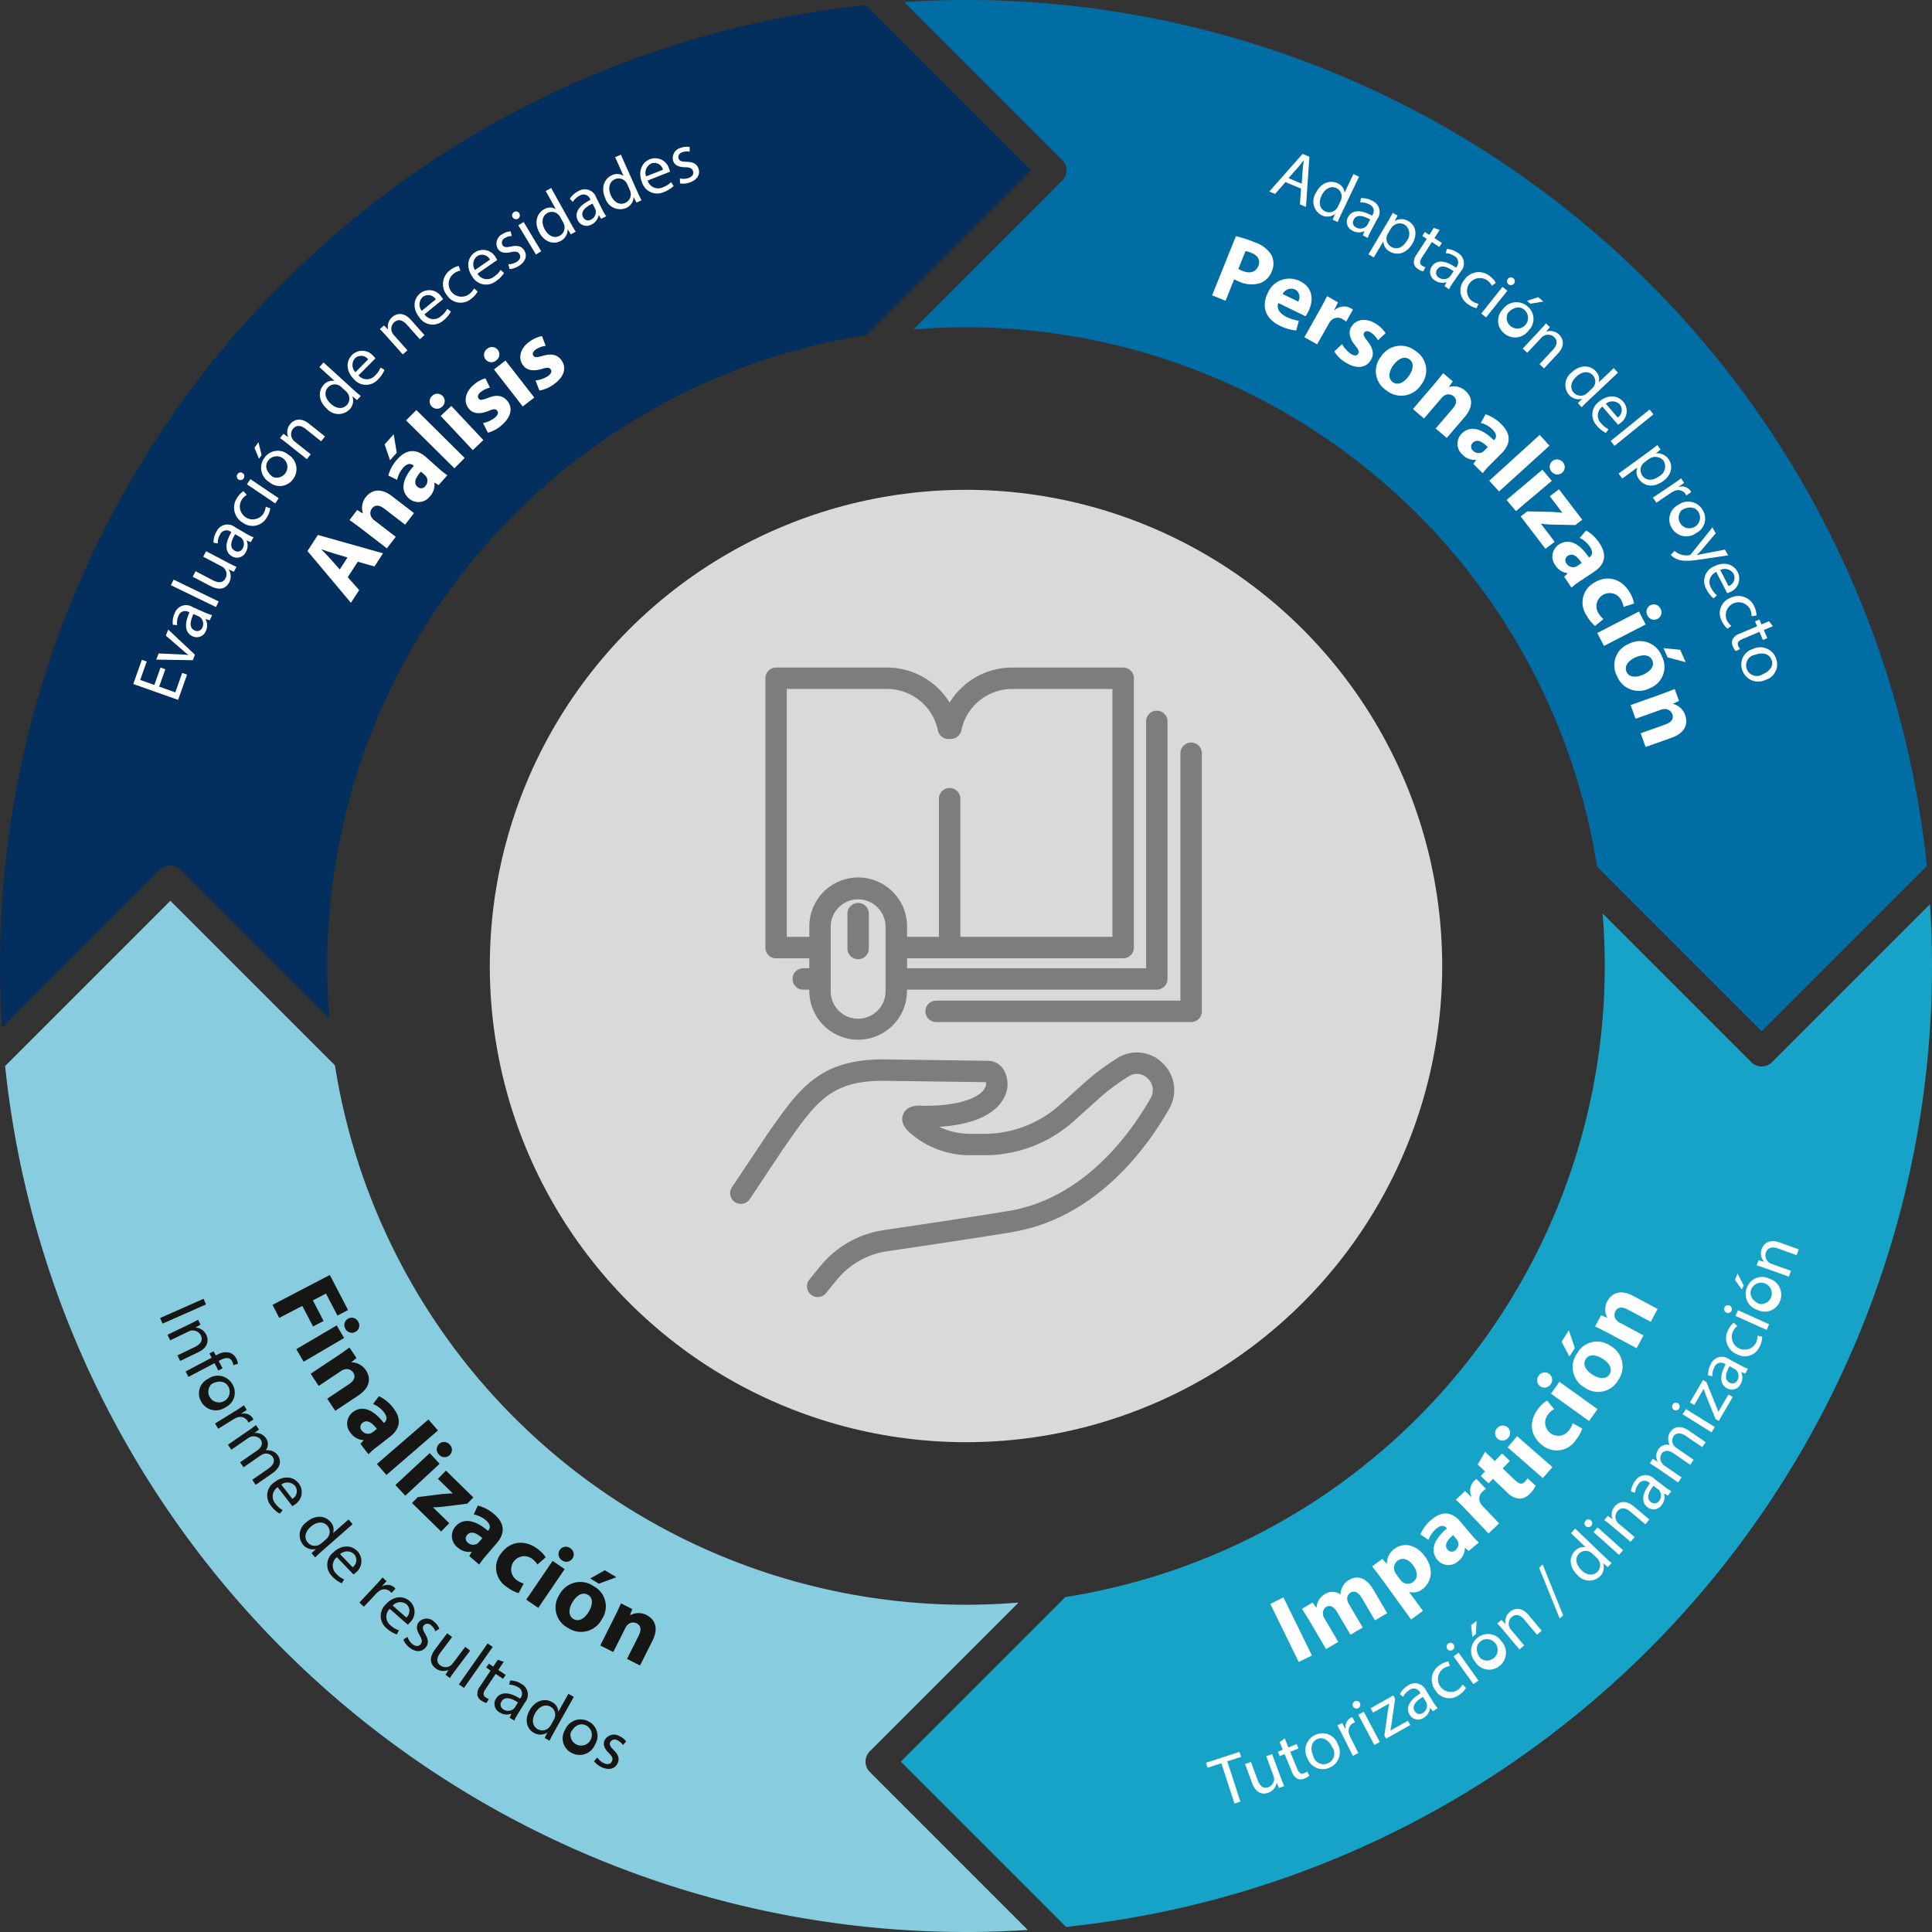 <svg xmlns="http://www.w3.org/2000/svg" width="316" height="316" viewBox="0 0 316 316"><rect x="0" y="0" width="316" height="316" fill="#333333" stroke="none"/><defs><style>.a{fill:#006ea5;}.b{fill:#022f5d;}.c{fill:#17a3c7;}.d{fill:#88cddf;}.e{fill:#161615;}.f{fill:#fff;}.g{fill:#d9d9d9;}.h{fill:#7d7d7d;}</style></defs><g transform="translate(-408.131 -38.689)"><g transform="translate(408.131 38.689)"><path class="a" d="M600.525,64.861a2.388,2.388,0,0,1,0,3.378L576.2,92.567c2.834-.231,5.7-.354,8.594-.354a104.5,104.5,0,0,1,103.216,88.22l26.921,26.92,27.024-27.025A158.02,158.02,0,0,0,584.792,38.689c-3.4,0-6.765.12-10.108.331Z" transform="translate(-426.792 -38.689)"/><path class="b" d="M434.306,181.059a2.389,2.389,0,0,1,3.378,0l24.325,24.324q-.346-4.249-.353-8.588A104.5,104.5,0,0,1,549.874,93.58L576.8,66.656,549.775,39.634A158.019,158.019,0,0,0,408.131,196.795c0,3.4.12,6.765.331,10.109Z" transform="translate(-408.131 -38.795)"/><path class="c" d="M716.548,231.08a2.388,2.388,0,0,1-3.378,0l-24.325-24.325q.346,4.253.353,8.595a104.5,104.5,0,0,1-88.225,103.217l-26.917,26.917,27.028,27.028A158.019,158.019,0,0,0,742.722,215.35c0-3.4-.12-6.769-.331-10.114Z" transform="translate(-426.722 -57.35)"/><path class="d" d="M550.505,347.1a2.387,2.387,0,0,1,0-3.378L574.826,319.4q-4.25.346-8.589.353A104.5,104.5,0,0,1,463.021,231.53L436.1,204.612l-27.025,27.025A158.019,158.019,0,0,0,566.237,373.28c3.4,0,6.769-.12,10.115-.331Z" transform="translate(-408.237 -57.28)"/></g><g transform="translate(429.934 62.687)"><g transform="translate(22.763 184.538)"><path class="e" d="M467.7,273.538l2.986,5.733-1.739.906-1.878-3.6-2.143,1.116,1.754,3.367-1.725.9-1.755-3.367-3.77,1.965-1.109-2.129Z" transform="translate(-458.32 -273.538)"/><path class="e" d="M462.7,286.543l6.619-3.882,1.207,2.057-6.619,3.882Zm9.706-2.838a1.2,1.2,0,0,1-1.68-.506,1.2,1.2,0,1,1,2.079-1.2A1.194,1.194,0,0,1,472.407,283.706Z" transform="translate(-458.811 -274.412)"/><path class="e" d="M469.7,288.3c.8-.53,1.459-1.008,2-1.407l1.147,1.724-.815.673.026.04a2.8,2.8,0,0,1,2.331,1.295c.868,1.306.657,2.858-1.224,4.109l-3.787,2.519-1.32-1.985,3.54-2.354c.822-.547,1.193-1.208.715-1.927a1.275,1.275,0,0,0-1.414-.511,1.664,1.664,0,0,0-.548.252l-3.683,2.449-1.319-1.985Z" transform="translate(-459.108 -275.034)"/><path class="e" d="M474.246,303.664l.52-.583-.028-.037a2.762,2.762,0,0,1-2.09-1.158,2.352,2.352,0,0,1,.34-3.4c1.574-1.222,3.427-.394,5.078,1.759l.087-.067c.322-.251.646-.78-.075-1.709a4.319,4.319,0,0,0-1.758-1.318l.947-1.29a6.334,6.334,0,0,1,2.36,1.942c1.569,2.02.878,3.588-.547,4.695l-2.108,1.636a11.763,11.763,0,0,0-1.407,1.232Zm2.691-2.445c-.758-1-1.589-1.589-2.32-1.02a.857.857,0,0,0-.143,1.3,1.3,1.3,0,0,0,1.454.44,1.775,1.775,0,0,0,.352-.212Z" transform="translate(-459.861 -276.039)"/><path class="e" d="M485.982,300.152l1.559,1.8-8.428,7.282-1.558-1.8Z" transform="translate(-460.475 -276.52)"/><path class="e" d="M480.956,311.334l5.618-5.221,1.623,1.747-5.618,5.22Zm8.857-4.87a1.2,1.2,0,0,1-1.748-.13,1.2,1.2,0,1,1,1.768-1.621A1.194,1.194,0,0,1,489.813,306.464Z" transform="translate(-460.856 -276.981)"/><path class="e" d="M484.974,313.9l3.843-.478c.677-.063,1.186-.091,1.828-.121l.023-.022-2.413-2.357,1.315-1.346,4.488,4.385-1,1.02-3.677.464a18.787,18.787,0,0,1-1.884.133l-.022.021,2.637,2.577-1.327,1.357-4.767-4.658Z" transform="translate(-461.2 -277.576)"/><path class="e" d="M494.21,324.274l.394-.675-.036-.031a2.765,2.765,0,0,1-2.28-.716,2.351,2.351,0,0,1-.349-3.4c1.3-1.513,3.277-1.074,5.329.7l.071-.083c.266-.31.477-.893-.416-1.659a4.323,4.323,0,0,0-1.985-.939l.668-1.454a6.347,6.347,0,0,1,2.7,1.43c1.941,1.666,1.58,3.34.4,4.71l-1.737,2.025a11.912,11.912,0,0,0-1.132,1.489Zm2.145-2.935c-.942-.829-1.874-1.237-2.477-.534a.856.856,0,0,0,.123,1.3,1.3,1.3,0,0,0,1.512.14,1.7,1.7,0,0,0,.3-.279Z" transform="translate(-462.023 -278.298)"/><path class="e" d="M503.193,331.106a5.8,5.8,0,0,1-1.911-1.006,3.72,3.72,0,0,1-.889-5.576c1.348-1.792,3.68-2.334,5.961-.618a5.542,5.542,0,0,1,1.274,1.332l-1.366,1.191a3.263,3.263,0,0,0-.924-.99,2.15,2.15,0,0,0-2.546,3.462,3.667,3.667,0,0,0,1.232.633Z" transform="translate(-462.935 -279.065)"/><path class="e" d="M505.058,332.25l4.32-6.341,1.971,1.344-4.321,6.34Zm7.557-6.717a1.2,1.2,0,0,1-1.734.261,1.2,1.2,0,1,1,1.364-1.974A1.2,1.2,0,0,1,512.615,325.533Z" transform="translate(-463.557 -279.144)"/><path class="e" d="M518.048,335.924a3.848,3.848,0,0,1-5.579,1.421,3.758,3.758,0,0,1-1.362-5.433,3.829,3.829,0,0,1,5.6-1.37A3.73,3.73,0,0,1,518.048,335.924Zm-4.8-2.8c-.679,1.129-.718,2.259.155,2.785.794.478,1.781-.009,2.493-1.192.591-.98.813-2.2-.115-2.76C514.8,331.37,513.832,332.16,513.25,333.127Zm7.164-4.055-2.869,1.056-1.411-.849,2.385-1.347Z" transform="translate(-464.163 -279.633)"/><path class="e" d="M521.043,336.246c.43-.855.768-1.6,1.043-2.215l1.851.931-.375.988.043.021a2.811,2.811,0,0,1,2.667-.029c1.4.7,1.988,2.158.973,4.178l-2.043,4.067-2.131-1.071,1.909-3.8c.444-.884.439-1.641-.333-2.029a1.274,1.274,0,0,0-1.481.257,1.658,1.658,0,0,0-.352.491l-1.986,3.955-2.133-1.071Z" transform="translate(-465.085 -280.316)"/><path class="f" d="M644.268,332.93l4.657,9.5-2.157,1.057-4.656-9.5Z" transform="translate(-478.913 -280.193)"/><path class="f" d="M649.246,336.468c-.486-.825-.926-1.512-1.295-2.078l1.731-1.018.62.836.041-.024a2.661,2.661,0,0,1,1.389-2.218,2.174,2.174,0,0,1,2.472.056l.027-.015a3.446,3.446,0,0,1,.383-1.3,2.771,2.771,0,0,1,1.066-1.065c1.272-.747,2.756-.419,3.917,1.554l2.292,3.9-2,1.177-2.116-3.6c-.565-.961-1.2-1.332-1.865-.942a1.168,1.168,0,0,0-.525,1.273,2,2,0,0,0,.229.575l2.275,3.867-2,1.177L653.7,334.92c-.493-.838-1.125-1.232-1.773-.85a1.214,1.214,0,0,0-.523,1.308,1.561,1.561,0,0,0,.221.562l2.267,3.854-2,1.177Z" transform="translate(-479.567 -279.783)"/><path class="f" d="M662.433,328.813c-.589-.812-1.121-1.493-1.559-2.046l1.676-1.214.714.8.026-.018a2.944,2.944,0,0,1,1.343-2.5c1.359-.985,3.433-.686,4.868,1.294,1.638,2.26.977,4.365-.407,5.369a2.383,2.383,0,0,1-2.128.457l-.025.018,2.236,3.086-1.929,1.4Zm2.987.061a2.413,2.413,0,0,0,.333.378,1.442,1.442,0,0,0,1.793.1c.837-.606.827-1.664.063-2.717-.718-.99-1.7-1.418-2.568-.792a1.5,1.5,0,0,0-.448,1.815,1.856,1.856,0,0,0,.211.37Z" transform="translate(-481.015 -279.112)"/><path class="f" d="M677.674,323.6l-.6-.5-.035.031a2.763,2.763,0,0,1-1.073,2.134,2.351,2.351,0,0,1-3.411-.2c-1.284-1.523-.533-3.407,1.551-5.143l-.071-.083c-.263-.313-.8-.614-1.7.144a4.317,4.317,0,0,0-1.244,1.808l-1.327-.892a6.33,6.33,0,0,1,1.843-2.437c1.954-1.648,3.548-1.022,4.711.357l1.717,2.039a11.787,11.787,0,0,0,1.287,1.356Zm-2.551-2.588c-.97.8-1.521,1.651-.924,2.358a.856.856,0,0,0,1.305.09,1.3,1.3,0,0,0,.382-1.47,1.67,1.67,0,0,0-.227-.342Z" transform="translate(-482.01 -278.462)"/><path class="f" d="M678.1,316.292c-.779-.819-1.309-1.332-1.787-1.787l1.489-1.417,1.03.97.046-.043a2.254,2.254,0,0,1,.408-2.576,2.563,2.563,0,0,1,.385-.323l1.546,1.626a3.444,3.444,0,0,0-.509.4,1.533,1.533,0,0,0-.351,2,2.812,2.812,0,0,0,.334.419l2.682,2.819-1.728,1.644Z" transform="translate(-482.745 -277.748)"/><path class="f" d="M681.534,306.115l1.593,1.512,1.177-1.241,1.274,1.209-1.176,1.24,2.015,1.911c.67.638,1.129.77,1.627.246a4.011,4.011,0,0,0,.44-.555l1.319,1.231a4.686,4.686,0,0,1-.921,1.267,2.483,2.483,0,0,1-1.709.844,3.181,3.181,0,0,1-2.1-1.088l-2.277-2.159-.7.74-1.274-1.209.7-.74-1.206-1.145Z" transform="translate(-483.193 -277.188)"/><path class="f" d="M685.569,301.567a1.2,1.2,0,0,1,.052,1.753,1.2,1.2,0,1,1-1.8-1.589A1.2,1.2,0,0,1,685.569,301.567Zm5.765,8.3-5.777-5.043,1.567-1.8,5.778,5.043Z" transform="translate(-483.548 -276.644)"/><path class="f" d="M698.54,301.244a5.811,5.811,0,0,1-1.054,1.885,3.72,3.72,0,0,1-5.6.748c-1.757-1.392-2.24-3.737-.468-5.973a5.526,5.526,0,0,1,1.365-1.24l1.154,1.4a3.262,3.262,0,0,0-1.012.9,2.15,2.15,0,0,0,3.4,2.633,3.69,3.69,0,0,0,.663-1.216Z" transform="translate(-484.313 -276.129)"/><path class="f" d="M693.228,291.717a1.2,1.2,0,0,1,.218,1.74,1.2,1.2,0,1,1-1.94-1.412A1.2,1.2,0,0,1,693.228,291.717Zm6.523,7.715-6.227-4.473,1.39-1.936,6.228,4.473Z" transform="translate(-484.417 -275.549)"/><path class="f" d="M696.958,283.726l.984,2.9-.884,1.39-1.287-2.419Zm6.793,2.538a3.85,3.85,0,0,1,1.28,5.615,3.758,3.758,0,0,1-5.467,1.225,3.833,3.833,0,0,1-1.23-5.639A3.733,3.733,0,0,1,703.751,286.264Zm-2.918,4.728c1.113.709,2.241.776,2.788-.085.5-.78.036-1.78-1.128-2.523-.966-.615-2.182-.868-2.764.045C699.115,289.4,699.879,290.386,700.833,290.992Z" transform="translate(-484.925 -274.68)"/><path class="f" d="M704.131,283.417c-.844-.451-1.578-.808-2.188-1.1l.977-1.827.979.4.022-.042a2.805,2.805,0,0,1,.037-2.666c.74-1.383,2.207-1.932,4.2-.868l4.013,2.145-1.125,2.1-3.748-2c-.872-.466-1.629-.48-2.036.281a1.273,1.273,0,0,0,.218,1.487,1.635,1.635,0,0,0,.481.363l3.9,2.087-1.124,2.1Z" transform="translate(-485.617 -273.899)"/></g><g transform="translate(4.374 179.001)"><path class="e" d="M445.131,278.848l-7.114,3.141-.406-.918,7.114-3.141Z" transform="translate(-437.611 -268.494)"/><path class="e" d="M442.648,282.476c.519-.25.94-.466,1.341-.7l.392.81-.807.454.011.02a2.053,2.053,0,0,1,1.748,1.207c.336.7.441,1.977-1.284,2.81l-3,1.449-.441-.915,2.9-1.4c.811-.392,1.341-1.018.924-1.881a1.49,1.49,0,0,0-1.983-.632l-3.023,1.459-.442-.915Z" transform="translate(-437.764 -268.925)"/><path class="e" d="M442.317,290.891l4.26-2.243-.365-.694.685-.361.366.694.234-.123a2.637,2.637,0,0,1,2.028-.337,1.945,1.945,0,0,1,1.094.963,2.35,2.35,0,0,1,.261.842l-.76.243a1.512,1.512,0,0,0-.188-.631c-.4-.766-1.18-.6-1.936-.207l-.266.139.63,1.2-.684.361-.63-1.2-4.26,2.243Z" transform="translate(-438.138 -269.576)"/><path class="e" d="M449.1,297.276a2.732,2.732,0,0,1-3.959-.944,2.658,2.658,0,0,1,1.168-3.752,2.73,2.73,0,0,1,3.952.932A2.647,2.647,0,0,1,449.1,297.276Zm-2.251-3.822a1.747,1.747,0,1,0,2.738.416C448.991,292.828,447.771,292.927,446.849,293.454Z" transform="translate(-438.413 -270.082)"/><path class="e" d="M451,298.505c.559-.347,1.034-.654,1.457-.958l.469.756-.914.607.024.04a1.675,1.675,0,0,1,1.855.67,1.146,1.146,0,0,1,.123.264l-.814.5a1.526,1.526,0,0,0-.154-.312,1.424,1.424,0,0,0-1.827-.471,2.855,2.855,0,0,0-.426.21l-2.532,1.569-.529-.853Z" transform="translate(-438.745 -270.692)"/><path class="e" d="M453.478,302.084c.475-.328.858-.606,1.217-.9l.505.731-.715.55.02.028a1.925,1.925,0,0,1,1.842.86,1.652,1.652,0,0,1-.023,1.938l.013.019a2.32,2.32,0,0,1,.953.1,1.912,1.912,0,0,1,1.025.794c.419.607.644,1.786-.953,2.888l-2.706,1.868-.565-.817,2.6-1.8c.884-.61,1.192-1.3.726-1.975a1.315,1.315,0,0,0-1.441-.463,1.681,1.681,0,0,0-.464.222l-2.84,1.961-.564-.817,2.754-1.9c.731-.5,1.041-1.194.6-1.831a1.516,1.516,0,0,0-2.005-.243l-2.774,1.916-.564-.817Z" transform="translate(-439.013 -271.1)"/><path class="e" d="M459.063,312.433a1.789,1.789,0,0,0-.358,2.7,3.682,3.682,0,0,0,1.176,1.046l-.468.582A4.515,4.515,0,0,1,458,315.507a2.594,2.594,0,0,1,.542-3.9c1.331-1.033,2.989-1.061,3.986.224a2.367,2.367,0,0,1-.665,3.436,3.655,3.655,0,0,1-.4.263Zm2.4,1.906a1.445,1.445,0,0,0,.442-2.123,1.683,1.683,0,0,0-2.259-.22Z" transform="translate(-439.823 -272.182)"/><path class="e" d="M471.992,319.285l-5.073,4.454c-.373.328-.791.709-1.054.987l-.6-.685.7-.675-.016-.017a2.065,2.065,0,0,1-2.08-.707,2.548,2.548,0,0,1,.557-3.669c1.389-1.234,3.008-1.121,3.907-.1a1.864,1.864,0,0,1,.47,1.829l.016.018,2.506-2.2Zm-4.339,2.458a1.822,1.822,0,0,0,.29-.316,1.494,1.494,0,0,0-.083-1.879c-.694-.788-1.8-.647-2.726.167-.85.747-1.186,1.779-.463,2.6a1.527,1.527,0,0,0,1.893.319,1.772,1.772,0,0,0,.36-.255Z" transform="translate(-440.49 -272.992)"/><path class="e" d="M469.976,325.3a1.791,1.791,0,0,0-.073,2.727,3.674,3.674,0,0,0,1.28.916l-.4.629a4.531,4.531,0,0,1-1.537-1.1,2.6,2.6,0,0,1,.131-3.934c1.217-1.167,2.863-1.37,3.99-.2a2.368,2.368,0,0,1-.3,3.49,3.71,3.71,0,0,1-.365.3Zm2.588,1.646a1.446,1.446,0,0,0,.217-2.16,1.684,1.684,0,0,0-2.271.019Z" transform="translate(-441.061 -273.606)"/><path class="e" d="M476.961,330.551c.45-.48.829-.9,1.159-1.3l.648.609-.725.822.034.032a1.678,1.678,0,0,1,1.965.166,1.122,1.122,0,0,1,.186.223l-.656.7a1.47,1.47,0,0,0-.228-.263,1.423,1.423,0,0,0-1.885.02,2.816,2.816,0,0,0-.358.313l-2.039,2.171-.732-.687Z" transform="translate(-441.725 -274.244)"/><path class="e" d="M479.732,334.8a1.789,1.789,0,0,0,.16,2.721,3.689,3.689,0,0,0,1.352.8l-.349.66a4.524,4.524,0,0,1-1.626-.965,2.594,2.594,0,0,1-.205-3.928c1.112-1.266,2.733-1.608,3.956-.535a2.366,2.366,0,0,1,0,3.5,3.719,3.719,0,0,1-.338.333Zm2.717,1.419a1.446,1.446,0,0,0,.031-2.169,1.683,1.683,0,0,0-2.26.212Z" transform="translate(-442.166 -274.655)"/><path class="e" d="M483.1,339.828a2.654,2.654,0,0,0,.782,1.159c.572.466,1.073.4,1.365.041.305-.376.25-.764-.156-1.452-.551-.911-.569-1.64-.146-2.159a1.721,1.721,0,0,1,2.528-.052,2.784,2.784,0,0,1,.846,1.135l-.663.412a2.181,2.181,0,0,0-.682-.972.815.815,0,0,0-1.2,0c-.292.358-.163.73.225,1.4.518.9.6,1.588.071,2.231-.619.76-1.646.816-2.674-.023a3.171,3.171,0,0,1-.976-1.286Z" transform="translate(-442.63 -275.095)"/><path class="e" d="M491.485,345.615c-.346.461-.642.875-.878,1.246l-.719-.541.5-.765-.02-.013a2.1,2.1,0,0,1-2.1-.28c-.7-.527-1.249-1.546-.07-3.114l1.963-2.611.812.611-1.859,2.473c-.638.849-.81,1.614-.072,2.169a1.43,1.43,0,0,0,2.012-.293l2.06-2.74.812.611Z" transform="translate(-443.202 -275.396)"/><path class="e" d="M497.358,341.4l.831.583-4.7,6.7-.831-.583Z" transform="translate(-443.778 -275.605)"/><path class="e" d="M500.372,344.749l-.891,1.336,1.21.807-.429.645-1.21-.808-1.673,2.508c-.385.575-.439,1.011.031,1.326a2.263,2.263,0,0,0,.529.269l-.385.66a2.508,2.508,0,0,1-.827-.384,1.412,1.412,0,0,1-.675-.964,2.078,2.078,0,0,1,.481-1.429l1.692-2.536-.721-.481.43-.643.72.481.744-1.115Z" transform="translate(-444.157 -275.943)"/><path class="e" d="M501.684,354.32l.3-.641-.029-.018a2.079,2.079,0,0,1-1.89-.194,1.591,1.591,0,0,1-.606-2.263c.712-1.148,2.121-1.143,3.95,0l.061-.1a1.154,1.154,0,0,0-.4-1.769,2.791,2.791,0,0,0-1.455-.413l.157-.691a3.464,3.464,0,0,1,1.82.546,1.982,1.982,0,0,1,.6,3.062l-1.1,1.775a7.734,7.734,0,0,0-.627,1.187Zm1.375-2.5c-.93-.6-2.1-1.1-2.674-.178a.9.9,0,0,0,.3,1.328,1.392,1.392,0,0,0,1.641-.082,1.077,1.077,0,0,0,.219-.245Z" transform="translate(-444.513 -276.371)"/><path class="e" d="M512.856,351.19l-3.305,5.889c-.243.432-.51.932-.666,1.28l-.795-.446.433-.868-.02-.012a2.067,2.067,0,0,1-2.2.024c-1.178-.661-1.525-2.166-.694-3.646.9-1.626,2.466-2.057,3.654-1.391a1.868,1.868,0,0,1,1.051,1.57l.02.012,1.633-2.91Zm-3.275,3.76a1.82,1.82,0,0,0,.168-.4,1.493,1.493,0,0,0-.7-1.744c-.916-.514-1.911-.014-2.516,1.063-.554.987-.528,2.073.428,2.611a1.528,1.528,0,0,0,1.891-.328,1.685,1.685,0,0,0,.255-.361Z" transform="translate(-445.179 -276.646)"/><path class="e" d="M517.085,359.492a2.733,2.733,0,0,1-3.818,1.406,2.658,2.658,0,0,1-1.106-3.772,2.729,2.729,0,0,1,3.808-1.411A2.646,2.646,0,0,1,517.085,359.492Zm-3.99-1.936a1.747,1.747,0,1,0,2.511-1.169C514.532,355.848,513.572,356.607,513.1,357.557Z" transform="translate(-445.923 -277.174)"/><path class="e" d="M518.1,361.956a2.652,2.652,0,0,0,1.053.922c.672.305,1.14.112,1.331-.309.2-.442.047-.8-.521-1.365-.768-.741-.97-1.441-.693-2.051a1.725,1.725,0,0,1,2.434-.7,2.8,2.8,0,0,1,1.108.883l-.537.567a2.175,2.175,0,0,0-.907-.766.816.816,0,0,0-1.167.308c-.191.42.028.748.576,1.3.731.737.982,1.384.638,2.142-.406.893-1.385,1.209-2.595.662a3.2,3.2,0,0,1-1.272-1Z" transform="translate(-446.567 -277.491)"/><path class="f" d="M632.79,363.246l-2.249.731-.264-.812,5.476-1.779.264.813-2.261.733,2.139,6.585-.966.313Z" transform="translate(-459.198 -277.845)"/><path class="f" d="M643.3,365.605c.2.541.387,1.014.571,1.413l-.844.312-.37-.835-.022.008a2.1,2.1,0,0,1-1.373,1.613c-.822.3-1.975.212-2.655-1.628l-1.13-3.063.953-.353,1.071,2.9c.368,1,.918,1.556,1.785,1.236a1.469,1.469,0,0,0,.936-1.33,1.49,1.49,0,0,0-.093-.519l-1.187-3.216.953-.352Z" transform="translate(-460.005 -277.89)"/><path class="f" d="M644.631,358.893l.61,1.484,1.345-.553.294.716-1.345.553,1.145,2.786c.264.64.594.929,1.118.714a2.246,2.246,0,0,0,.518-.289l.333.688a2.493,2.493,0,0,1-.781.47,1.406,1.406,0,0,1-1.177.022,2.068,2.068,0,0,1-.915-1.2l-1.16-2.818-.8.329-.3-.716.8-.329-.509-1.238Z" transform="translate(-460.682 -277.565)"/><path class="f" d="M653.869,359.715a2.731,2.731,0,0,1-1.305,3.854,2.656,2.656,0,0,1-3.629-1.508,2.73,2.73,0,0,1,1.295-3.85A2.646,2.646,0,0,1,653.869,359.715Zm-4.013,1.888a1.747,1.747,0,1,0,3.08-1.426c-.392-.863-1.32-1.76-2.413-1.263S649.416,360.636,649.856,361.6Z" transform="translate(-461.252 -277.459)"/><path class="f" d="M655.285,357.877c-.295-.589-.558-1.089-.821-1.538l.795-.4.521.964.042-.02a1.677,1.677,0,0,1,.836-1.787,1.094,1.094,0,0,1,.273-.1l.429.857a1.508,1.508,0,0,0-.326.123,1.425,1.425,0,0,0-.634,1.776,2.73,2.73,0,0,0,.17.444l1.332,2.664-.9.448Z" transform="translate(-461.908 -277.129)"/><path class="f" d="M658.48,352.335a.63.63,0,0,1-1.113.59.62.62,0,0,1,.264-.859A.6.6,0,0,1,658.48,352.335Zm2.351,6.856-2.617-4.939.9-.475,2.616,4.937Z" transform="translate(-462.225 -276.791)"/><path class="f" d="M662.846,357.551l.583-4.109c.063-.381.134-.725.207-1.112l-.011-.02-2.634,1.486-.4-.713,3.71-2.1.3.559-.575,4.052c-.048.384-.113.74-.192,1.116l.012.02,2.845-1.606.4.7-3.951,2.231Z" transform="translate(-462.595 -276.68)"/><path class="f" d="M671.384,353.318l-.438-.556-.029.018a2.08,2.08,0,0,1-1.018,1.6,1.591,1.591,0,0,1-2.3-.469c-.709-1.15-.075-2.408,1.769-3.53l-.061-.1a1.151,1.151,0,0,0-1.758-.434,2.777,2.777,0,0,0-1.019,1.117l-.549-.448a3.473,3.473,0,0,1,1.3-1.385,1.981,1.981,0,0,1,3.007.83l1.1,1.778a7.974,7.974,0,0,0,.781,1.092Zm-1.624-2.347c-.955.562-1.922,1.389-1.352,2.312a.9.9,0,0,0,1.323.322,1.389,1.389,0,0,0,.659-1.5,1.054,1.054,0,0,0-.12-.3Z" transform="translate(-463.199 -276.427)"/><path class="f" d="M677.469,349.049a3.744,3.744,0,0,1-1.152,1.162,2.654,2.654,0,0,1-3.9-.815,2.838,2.838,0,0,1,.837-4.135,3.377,3.377,0,0,1,1.329-.545l.246.78a2.361,2.361,0,0,0-1.126.436,2.106,2.106,0,0,0,2.315,3.507,2.87,2.87,0,0,0,.879-.925Z" transform="translate(-463.858 -275.977)"/><path class="f" d="M675.742,341.57a.63.63,0,0,1-1.026.732.619.619,0,0,1,.148-.885A.6.6,0,0,1,675.742,341.57Zm3.237,6.487-3.246-4.551.828-.591,3.246,4.552Z" transform="translate(-464.164 -275.593)"/><path class="f" d="M684.1,340.624a2.729,2.729,0,0,1-.409,4.045,2.656,2.656,0,0,1-3.873-.659,2.729,2.729,0,0,1,.4-4.038A2.645,2.645,0,0,1,684.1,340.624Zm-4.093-3.364-.118,2.166-.577.441-.2-1.929Zm.607,6.1a1.746,1.746,0,1,0,.049-2.769C679.712,341.321,679.971,342.517,680.617,343.36Z" transform="translate(-464.67 -275.141)"/><path class="f" d="M684.936,338.553c-.371-.442-.684-.8-1.007-1.129l.69-.579.638.671.017-.014a2.056,2.056,0,0,1,.741-1.992c.593-.5,1.81-.914,3.039.555l2.143,2.557-.779.653-2.068-2.469c-.578-.69-1.316-1.05-2.05-.435a1.444,1.444,0,0,0-.377,1.671,1.476,1.476,0,0,0,.251.408l2.157,2.574-.779.653Z" transform="translate(-465.21 -274.894)"/><path class="f" d="M695,335.7l-3.365-8.309.572-.537,3.358,8.319Z" transform="translate(-466.073 -273.975)"/><path class="f" d="M698.194,320.27l4.875,4.667c.359.344.774.726,1.074.964l-.63.659-.732-.637-.016.016a2.065,2.065,0,0,1-.526,2.134,2.546,2.546,0,0,1-3.7-.239c-1.351-1.276-1.377-2.9-.435-3.883a1.868,1.868,0,0,1,1.781-.626l.016-.017L697.492,321Zm2.823,4.108a1.821,1.821,0,0,0-.34-.261,1.493,1.493,0,0,0-1.864.244c-.726.757-.49,1.846.4,2.7.816.782,1.874,1.028,2.632.237a1.527,1.527,0,0,0,.155-1.914,1.789,1.789,0,0,0-.285-.337Z" transform="translate(-466.725 -273.238)"/><path class="f" d="M701.054,318.737a.63.63,0,0,1-.841.938.618.618,0,0,1-.049-.9A.6.6,0,0,1,701.054,318.737Zm4.578,5.623-4.164-3.731.678-.757,4.164,3.731Z" transform="translate(-467.01 -273.046)"/><path class="f" d="M704.831,319.246c-.442-.372-.812-.667-1.188-.937l.579-.691.745.55.015-.018a2.057,2.057,0,0,1,.383-2.091c.5-.593,1.623-1.216,3.092.017l2.557,2.145-.654.779-2.468-2.072c-.691-.578-1.481-.8-2.1-.07a1.443,1.443,0,0,0-.08,1.712,1.488,1.488,0,0,0,.318.358l2.575,2.16-.654.779Z" transform="translate(-467.418 -272.688)"/><path class="f" d="M714.592,313.765l-.607-.365-.021.028a2.079,2.079,0,0,1-.381,1.861,1.592,1.592,0,0,1-2.314.378c-1.072-.822-.927-2.225.4-3.931l-.091-.07a1.152,1.152,0,0,0-1.8.219,2.791,2.791,0,0,0-.557,1.407l-.672-.225a3.472,3.472,0,0,1,.725-1.758,1.982,1.982,0,0,1,3.107-.293l1.658,1.272a7.884,7.884,0,0,0,1.119.742Zm-2.353-1.618c-.693.866-1.3,1.984-.443,2.645a.9.9,0,0,0,1.352-.17,1.386,1.386,0,0,0,.081-1.64,1.019,1.019,0,0,0-.221-.243Z" transform="translate(-467.968 -272.132)"/><path class="f" d="M713.29,308.3c-.476-.327-.873-.585-1.273-.818l.5-.733.769.472.02-.029a1.925,1.925,0,0,1,.145-2.029,1.654,1.654,0,0,1,1.819-.672l.012-.018a2.315,2.315,0,0,1-.247-.926,1.912,1.912,0,0,1,.375-1.242c.418-.609,1.438-1.24,3.039-.142l2.715,1.861-.561.82-2.611-1.79c-.885-.606-1.641-.649-2.1.027a1.315,1.315,0,0,0,.083,1.514,1.647,1.647,0,0,0,.373.353l2.848,1.953-.561.82-2.763-1.894c-.733-.5-1.488-.544-1.925.094a1.387,1.387,0,0,0,.125,1.613,1.434,1.434,0,0,0,.364.347l2.781,1.906-.561.82Z" transform="translate(-468.357 -271.142)"/><path class="f" d="M717.107,297.17a.629.629,0,0,1-.664,1.067.619.619,0,0,1-.2-.874A.6.6,0,0,1,717.107,297.17Zm5.476,4.74-4.74-2.951.535-.862,4.742,2.952Z" transform="translate(-468.818 -270.638)"/><path class="f" d="M723.612,299.277l-1.566-3.845c-.137-.361-.25-.693-.381-1.065l-.02-.012-1.526,2.613-.709-.414,2.151-3.68.542.33L723.647,297c.153.356.274.7.4,1.06l.02.012,1.649-2.823.7.408-2.289,3.919Z" transform="translate(-469.185 -270.168)"/><path class="f" d="M728.848,291.365l-.659-.261-.017.031a2.077,2.077,0,0,1-.073,1.9,1.592,1.592,0,0,1-2.221.749c-1.19-.638-1.275-2.045-.247-3.942l-.1-.055a1.151,1.151,0,0,0-1.739.51,2.777,2.777,0,0,0-.32,1.478l-.7-.112a3.473,3.473,0,0,1,.429-1.852,1.981,1.981,0,0,1,3.016-.794l1.843.986a7.755,7.755,0,0,0,1.223.551Zm-2.584-1.213c-.543.966-.964,2.168-.008,2.68a.9.9,0,0,0,1.307-.387,1.389,1.389,0,0,0-.187-1.632,1.116,1.116,0,0,0-.258-.2Z" transform="translate(-469.561 -269.693)"/><path class="f" d="M731.986,284.626a3.732,3.732,0,0,1-.409,1.584,2.653,2.653,0,0,1-3.778,1.256,2.836,2.836,0,0,1-1.357-3.993,3.379,3.379,0,0,1,.875-1.14l.6.55a2.361,2.361,0,0,0-.753.943,2.105,2.105,0,0,0,3.763,1.866,2.9,2.9,0,0,0,.295-1.241Z" transform="translate(-469.934 -268.987)"/><path class="f" d="M726.607,279.178a.629.629,0,0,1-.517,1.147.62.62,0,0,1-.319-.84A.6.6,0,0,1,726.607,279.178Zm6.062,3.971-5.1-2.294.416-.927,5.1,2.3Z" transform="translate(-469.891 -268.626)"/><path class="f" d="M728.134,273.282l.99,1.932-.278.673-1.138-1.569Zm5.235.847a2.732,2.732,0,0,1,1.683,3.705,2.657,2.657,0,0,1-3.68,1.38,2.729,2.729,0,0,1-1.687-3.694A2.647,2.647,0,0,1,733.37,274.129Zm-1.637,4.122a1.747,1.747,0,1,0-1.351-2.419C729.923,276.943,730.75,277.846,731.732,278.251Z" transform="translate(-470.115 -267.973)"/><path class="f" d="M733.147,271.742c-.543-.194-.993-.344-1.439-.467l.3-.848.889.258.008-.022a2.057,2.057,0,0,1-.365-2.094c.262-.728,1.1-1.7,2.906-1.054l3.14,1.128-.344.956-3.031-1.089c-.847-.3-1.667-.243-1.991.659a1.445,1.445,0,0,0,.518,1.634,1.468,1.468,0,0,0,.423.225l3.161,1.136-.344.956Z" transform="translate(-470.563 -267.303)"/></g><g transform="translate(28.486 14.634)"><path class="f" d="M471.356,144.135l1.867,2.109-1.349,2.079-7.109-8.464,1.708-2.631,10.651,3-1.4,2.158L473,141.6Zm-.04-3.222-2.24-.669c-.629-.183-1.389-.452-2-.662l-.017.026c.441.473,1.026,1.041,1.446,1.518l1.539,1.747Z" transform="translate(-464.765 -88.361)"/><path class="f" d="M474.483,135.317c-.757-.583-1.422-1.056-1.977-1.442l1.263-1.64.9.554.029-.037a2.8,2.8,0,0,1,.475-2.622c.956-1.243,2.493-1.543,4.283-.166l3.6,2.774-1.454,1.889-3.367-2.592c-.783-.6-1.528-.741-2.054-.058a1.272,1.272,0,0,0-.028,1.5,1.665,1.665,0,0,0,.415.438l3.5,2.7L478.62,138.5Z" transform="translate(-465.632 -87.446)"/><path class="f" d="M480.46,118.687l.505,3.015-1.1,1.23-.881-2.595Zm7.351,8.305-.668-.407-.031.036a2.764,2.764,0,0,1-.761,2.265,2.351,2.351,0,0,1-3.406.283c-1.486-1.327-1.01-3.3.809-5.314l-.082-.073c-.3-.272-.884-.495-1.667.384a4.3,4.3,0,0,0-.978,1.967l-1.439-.7a6.329,6.329,0,0,1,1.481-2.674c1.7-1.908,3.37-1.514,4.716-.313l1.99,1.776a12,12,0,0,0,1.466,1.161Zm-2.892-2.2c-.848.926-1.273,1.851-.583,2.467a.857.857,0,0,0,1.305-.1,1.3,1.3,0,0,0,.171-1.51,1.7,1.7,0,0,0-.273-.307Z" transform="translate(-466.359 -86.284)"/><path class="f" d="M482.93,115.908l1.677-1.693,7.908,7.841-1.678,1.692Z" transform="translate(-466.8 -85.783)"/><path class="f" d="M489.407,111.6a1.2,1.2,0,0,1-.123,1.749,1.2,1.2,0,1,1-1.631-1.761A1.2,1.2,0,0,1,489.407,111.6Zm4.91,8.832-5.247-5.591,1.739-1.631,5.247,5.591Z" transform="translate(-467.281 -85.446)"/><path class="f" d="M496.749,115.695a4.659,4.659,0,0,0,1.939-.893c.549-.47.612-.853.357-1.152s-.556-.288-1.429.066c-1.55.624-2.575.366-3.155-.337-.928-1.084-.7-2.7.742-3.935a5.147,5.147,0,0,1,1.93-1.073l.749,1.527a3.76,3.76,0,0,0-1.549.746c-.44.377-.539.77-.284,1.068.234.274.584.224,1.512-.138,1.436-.566,2.379-.4,3.125.446.928,1.085.752,2.617-.917,4.044a5.433,5.433,0,0,1-2.23,1.2Z" transform="translate(-468.03 -85.128)"/><path class="f" d="M499.544,103.083a1.2,1.2,0,0,1-.283,1.731,1.2,1.2,0,1,1-1.462-1.9A1.2,1.2,0,0,1,499.544,103.083Zm4.077,9.252-4.711-6.056,1.882-1.464,4.711,6.056Z" transform="translate(-468.407 -84.483)"/><path class="f" d="M506.461,107.858a4.665,4.665,0,0,0,2.014-.711c.59-.416.688-.794.462-1.114s-.527-.338-1.43-.066c-1.6.479-2.6.126-3.112-.627-.823-1.166-.448-2.756,1.1-3.851a5.162,5.162,0,0,1,2.023-.891l.6,1.59a3.763,3.763,0,0,0-1.612.6c-.474.335-.608.717-.382,1.038.209.295.56.276,1.519,0,1.482-.432,2.407-.182,3.071.732.824,1.167.508,2.677-1.287,3.943a5.438,5.438,0,0,1-2.334,1Z" transform="translate(-469.158 -84.257)"/><path class="f" d="M635.293,82.195a19.612,19.612,0,0,1,3.08,1,5.068,5.068,0,0,1,2.681,1.991,3.091,3.091,0,0,1,.135,2.692,3.378,3.378,0,0,1-1.838,1.965,4.9,4.9,0,0,1-3.6-.249,6.09,6.09,0,0,1-.74-.348l-1.41,3.507-2.2-.884Zm.407,5.338a3.686,3.686,0,0,0,.719.356c1.178.474,2.146.17,2.549-.834.363-.9-.046-1.692-1.152-2.137a4.073,4.073,0,0,0-.952-.281Z" transform="translate(-483.436 -82.195)"/><path class="f" d="M643.32,94c-.362.923.306,1.771,1.308,2.258a6.77,6.77,0,0,0,2.041.643l-.424,1.59a7.551,7.551,0,0,1-2.7-.79c-2.342-1.138-3.023-3.143-1.975-5.3a3.84,3.84,0,0,1,5.273-1.988c2.229,1.082,2.232,3.229,1.4,4.936a5.615,5.615,0,0,1-.481.812Zm3.237-.24a1.386,1.386,0,0,0-.534-1.986,1.566,1.566,0,0,0-2,.752Z" transform="translate(-484.521 -83.068)"/><path class="f" d="M650.925,95.471c.554-.984.888-1.642,1.185-2.231l1.791,1.008-.624,1.27.054.03a2.254,2.254,0,0,1,2.581-.365,2.491,2.491,0,0,1,.423.273l-1.1,1.955a3.44,3.44,0,0,0-.53-.37,1.534,1.534,0,0,0-2.015.252,2.848,2.848,0,0,0-.3.442l-1.909,3.39L648.4,99.956Z" transform="translate(-485.34 -83.433)"/><path class="f" d="M655.18,101.565a4.665,4.665,0,0,0,1.422,1.591c.609.387,1,.336,1.206,0s.113-.616-.481-1.347c-1.051-1.3-1.1-2.357-.6-3.116.765-1.2,2.379-1.462,3.981-.444a5.153,5.153,0,0,1,1.591,1.533l-1.241,1.162a3.762,3.762,0,0,0-1.167-1.263c-.49-.311-.894-.289-1.106.042-.193.3-.042.623.575,1.407.962,1.206,1.082,2.156.49,3.118-.766,1.2-2.283,1.486-4.136.308a5.441,5.441,0,0,1-1.805-1.779Z" transform="translate(-485.957 -83.924)"/><path class="f" d="M668.962,108.761a3.848,3.848,0,0,1-5.684.912,3.757,3.757,0,0,1-.866-5.534,3.829,3.829,0,0,1,5.7-.859A3.729,3.729,0,0,1,668.962,108.761Zm-4.526-3.217c-.778,1.063-.919,2.184-.1,2.787.747.547,1.774.152,2.589-.962.677-.924,1.009-2.12.136-2.759C666.141,103.934,665.1,104.632,664.437,105.543Z" transform="translate(-486.815 -84.456)"/><path class="f" d="M671.792,109.324c.622-.725,1.129-1.366,1.543-1.9l1.572,1.347-.6.869.036.031a2.807,2.807,0,0,1,2.595.612c1.19,1.019,1.41,2.571-.059,4.286l-2.959,3.453-1.81-1.55,2.764-3.228c.644-.75.82-1.486.165-2.048a1.273,1.273,0,0,0-1.5-.107,1.642,1.642,0,0,0-.459.392l-2.877,3.358-1.81-1.55Z" transform="translate(-487.581 -85.022)"/><path class="f" d="M679.2,123.132l.44-.646-.033-.033a2.766,2.766,0,0,1-2.222-.878,2.35,2.35,0,0,1-.1-3.415c1.4-1.415,3.346-.835,5.261,1.087l.077-.078c.287-.289.54-.857-.3-1.684a4.31,4.31,0,0,0-1.912-1.079l.771-1.4a6.333,6.333,0,0,1,2.59,1.619c1.816,1.8,1.335,3.443.065,4.724l-1.877,1.894a11.868,11.868,0,0,0-1.236,1.4Zm2.35-2.771c-.879-.9-1.78-1.368-2.431-.711a.856.856,0,0,0,.028,1.309,1.3,1.3,0,0,0,1.5.249,1.74,1.74,0,0,0,.321-.257Z" transform="translate(-488.499 -85.871)"/><path class="f" d="M690.7,118.8l1.6,1.765-8.245,7.484-1.6-1.764Z" transform="translate(-489.157 -86.296)"/><path class="f" d="M685.635,129.934l5.863-4.949,1.539,1.823-5.864,4.949Zm9.083-4.443a1.2,1.2,0,0,1-1.741-.214,1.2,1.2,0,1,1,1.844-1.536A1.2,1.2,0,0,1,694.718,125.491Z" transform="translate(-489.512 -86.795)"/><path class="f" d="M689.32,132.426l3.872.082c.678.035,1.187.08,1.828.144l.024-.02L693,129.952l1.5-1.143,3.81,4.986-1.135.867-3.706-.07a18.839,18.839,0,0,1-1.883-.139l-.025.019,2.238,2.929-1.508,1.153-4.048-5.3Z" transform="translate(-489.804 -87.418)"/><path class="f" d="M696.01,143.961l.562-.543-.027-.039a2.765,2.765,0,0,1-2-1.307,2.352,2.352,0,0,1,.588-3.367c1.659-1.1,3.445-.144,4.934,2.125l.092-.061c.339-.226.7-.73.049-1.709a4.3,4.3,0,0,0-1.655-1.442l1.037-1.217a6.333,6.333,0,0,1,2.211,2.108c1.416,2.128.615,3.642-.889,4.64l-2.22,1.477a11.883,11.883,0,0,0-1.494,1.125Zm2.861-2.241c-.682-1.054-1.469-1.7-2.239-1.186a.856.856,0,0,0-.235,1.288,1.3,1.3,0,0,0,1.416.545,1.692,1.692,0,0,0,.366-.186Z" transform="translate(-490.459 -88.268)"/><path class="f" d="M701.682,153a5.857,5.857,0,0,1-1.364-1.676,3.721,3.721,0,0,1,1.369-5.478c1.944-1.12,4.3-.7,5.727,1.77a5.557,5.557,0,0,1,.65,1.724l-1.724.559a3.258,3.258,0,0,0-.463-1.272,2.15,2.15,0,0,0-3.7,2.186,3.656,3.656,0,0,0,.885,1.065Z" transform="translate(-491.083 -89.261)"/><path class="f" d="M702.35,154.689l6.817-3.512,1.092,2.119-6.818,3.512Zm9.841-2.3a1.2,1.2,0,0,1-1.649-.6,1.2,1.2,0,1,1,2.14-1.084A1.2,1.2,0,0,1,712.191,152.389Z" transform="translate(-491.385 -89.791)"/><path class="f" d="M711.292,164.482a3.849,3.849,0,0,1-5.387-2.033,3.758,3.758,0,0,1,2-5.234,3.83,3.83,0,0,1,5.378,2.088A3.73,3.73,0,0,1,711.292,164.482Zm-2.331-5.043c-1.2.536-1.883,1.44-1.469,2.372.377.845,1.465,1.014,2.726.453,1.047-.466,1.929-1.34,1.488-2.329C711.241,158.889,709.995,158.98,708.961,159.439Zm8.2.782-2.958-.779-.67-1.505,2.727.263Z" transform="translate(-491.739 -90.553)"/><path class="f" d="M713.416,166.479c.9-.321,1.66-.623,2.285-.879l.7,1.952-.955.456.016.044a2.8,2.8,0,0,1,1.946,1.822c.526,1.478-.055,2.934-2.184,3.69l-4.286,1.525-.8-2.247,4.006-1.425c.931-.331,1.451-.882,1.161-1.7a1.271,1.271,0,0,0-1.247-.838,1.617,1.617,0,0,0-.593.111l-4.169,1.482-.8-2.247Z" transform="translate(-492.074 -91.54)"/></g><path class="f" d="M437.922,161.764l-1.009,2.85,2.644.935,1.123-3.177.795.281-1.459,4.125-7.332-2.594,1.4-3.96.794.281-1.066,3.014,2.317.82,1.009-2.85Z" transform="translate(-432.685 -76.304)"/><path class="f" d="M437.307,158.56l3.323.146a14.112,14.112,0,0,1,1.5.114l.013-.032c-.382-.289-.75-.611-1.153-.971l-2.513-2.172.394-.987,4.373,4.109-.359.9-5.976-.1Z" transform="translate(-433.158 -75.68)"/><path class="f" d="M446,152.642l-.676-.214-.015.032a2.081,2.081,0,0,1,.062,1.9,1.594,1.594,0,0,1-2.164.9c-1.233-.551-1.417-1.95-.526-3.916l-.1-.048a1.153,1.153,0,0,0-1.7.631,2.791,2.791,0,0,0-.214,1.5l-.706-.062a3.462,3.462,0,0,1,.3-1.879,1.983,1.983,0,0,1,2.954-1.006l1.909.853a7.862,7.862,0,0,0,1.259.463Zm-2.665-1.028c-.474,1-.808,2.232.182,2.675a.9.9,0,0,0,1.277-.479,1.389,1.389,0,0,0-.3-1.615,1.048,1.048,0,0,0-.271-.185Z" transform="translate(-433.496 -75.18)"/><path class="f" d="M439.605,146.371l.443-.915,7.378,3.569-.442.915Z" transform="translate(-433.46 -74.649)"/><path class="f" d="M449.416,142.111c.512.268.966.494,1.37.668l-.417.8-.835-.373-.01.02a2.105,2.105,0,0,1,.06,2.118c-.408.776-1.325,1.48-3.062.568l-2.891-1.518.472-.9,2.738,1.438c.94.494,1.723.54,2.152-.277a1.427,1.427,0,0,0-.612-1.938l-3.034-1.594.473-.9Z" transform="translate(-433.912 -74.063)"/><path class="f" d="M453.539,138.2l-.65-.285-.017.029a2.081,2.081,0,0,1-.142,1.895,1.592,1.592,0,0,1-2.247.668c-1.167-.68-1.2-2.089-.1-3.948l-.1-.059a1.153,1.153,0,0,0-1.756.446,2.786,2.786,0,0,0-.374,1.466l-.694-.138a3.465,3.465,0,0,1,.5-1.835,1.981,1.981,0,0,1,3.043-.684l1.805,1.052a7.77,7.77,0,0,0,1.2.594ZM451,136.892c-.577.946-1.042,2.131-.1,2.677a.9.9,0,0,0,1.32-.339,1.39,1.39,0,0,0-.127-1.637,1.066,1.066,0,0,0-.25-.212Z" transform="translate(-434.34 -73.514)"/><path class="f" d="M457.167,131.971a3.748,3.748,0,0,1-.588,1.527,2.655,2.655,0,0,1-3.9.819,2.839,2.839,0,0,1-.893-4.125,3.4,3.4,0,0,1,1-1.034l.538.616a2.351,2.351,0,0,0-.855.852A2.106,2.106,0,0,0,456,132.91a2.9,2.9,0,0,0,.435-1.2Z" transform="translate(-434.766 -72.823)"/><path class="f" d="M452.731,125.831a.629.629,0,0,1-.7,1.043.619.619,0,0,1-.171-.882A.6.6,0,0,1,452.731,125.831Zm5.3,4.945-4.63-3.128.569-.842,4.63,3.128Z" transform="translate(-434.82 -72.437)"/><path class="f" d="M455.657,120.143l.511,2.11-.426.589L455,121.05Zm4.891,2.047a2.73,2.73,0,0,1,.77,3.994,2.655,2.655,0,0,1-3.9.482,2.728,2.728,0,0,1-.777-3.985A2.646,2.646,0,0,1,460.548,122.19Zm-2.555,3.624a1.747,1.747,0,1,0-.749-2.667C456.541,124.119,457.133,125.19,457.993,125.813Z" transform="translate(-435.185 -71.813)"/><path class="f" d="M460.918,119.911c-.451-.36-.828-.646-1.21-.906l.561-.7.757.53.015-.018a2.054,2.054,0,0,1,.329-2.1c.482-.6,1.591-1.256,3.09-.061l2.607,2.08-.633.794-2.517-2.008c-.7-.561-1.5-.767-2.1-.018a1.489,1.489,0,0,0,.29,2.061l2.626,2.094-.633.795Z" transform="translate(-435.713 -71.347)"/><path class="f" d="M467.64,105.454,472.634,110c.367.334.792.706,1.1.937l-.614.674-.748-.618-.016.017a2.067,2.067,0,0,1-.47,2.146,2.546,2.546,0,0,1-3.707-.143c-1.383-1.241-1.451-2.864-.535-3.871a1.867,1.867,0,0,1,1.765-.672l.015-.017-2.467-2.244Zm2.927,4.036a1.767,1.767,0,0,0-.346-.254,1.5,1.5,0,0,0-1.857.292c-.707.777-.443,1.859.47,2.69.837.761,1.9.98,2.639.17a1.526,1.526,0,0,0,.1-1.916,1.728,1.728,0,0,0-.293-.329Z" transform="translate(-436.525 -70.167)"/><path class="f" d="M473.943,107.323a1.788,1.788,0,0,0,2.724.007,3.644,3.644,0,0,0,.884-1.3l.638.39a4.511,4.511,0,0,1-1.063,1.562,2.593,2.593,0,0,1-3.932-.036c-1.2-1.186-1.437-2.825-.29-3.979a2.366,2.366,0,0,1,3.492.217,3.661,3.661,0,0,1,.31.358Zm1.581-2.623a1.445,1.445,0,0,0-2.161-.164,1.682,1.682,0,0,0,.073,2.268Z" transform="translate(-437.108 -69.923)"/><path class="f" d="M479.142,100.1c-.384-.431-.706-.776-1.039-1.1l.671-.6.658.651.017-.015a2.051,2.051,0,0,1,.681-2.011c.577-.514,1.78-.967,3.053.464L485.4,99.98l-.758.675-2.139-2.4c-.6-.672-1.347-1.01-2.063-.373a1.444,1.444,0,0,0-.327,1.68,1.472,1.472,0,0,0,.263.4l2.232,2.508-.759.675Z" transform="translate(-437.774 -69.167)"/><path class="f" d="M486.113,96.085a1.791,1.791,0,0,0,2.712.295,3.672,3.672,0,0,0,1.018-1.2l.593.455a4.53,4.53,0,0,1-1.223,1.442,2.6,2.6,0,0,1-3.911-.45c-1.064-1.307-1.131-2.965.131-3.992a2.367,2.367,0,0,1,3.452.584,3.9,3.9,0,0,1,.273.389Zm1.851-2.445a1.446,1.446,0,0,0-2.135-.392,1.683,1.683,0,0,0-.166,2.264Z" transform="translate(-438.49 -68.671)"/><path class="f" d="M495.4,91.852a3.728,3.728,0,0,1-1.088,1.221,2.653,2.653,0,0,1-3.935-.61,2.837,2.837,0,0,1,.62-4.172,3.391,3.391,0,0,1,1.3-.614l.287.766a2.351,2.351,0,0,0-1.1.494,2.1,2.1,0,0,0,2.492,3.38,2.887,2.887,0,0,0,.829-.969Z" transform="translate(-439.077 -68.176)"/><path class="f" d="M495.892,88.6a1.79,1.79,0,0,0,2.679.507,3.68,3.68,0,0,0,1.109-1.116l.555.5a4.516,4.516,0,0,1-1.332,1.341,2.594,2.594,0,0,1-3.861-.757c-.958-1.387-.9-3.043.444-3.967a2.366,2.366,0,0,1,3.395.854,3.793,3.793,0,0,1,.241.408Zm2.038-2.29a1.447,1.447,0,0,0-2.1-.559A1.683,1.683,0,0,0,495.489,88Z" transform="translate(-439.599 -67.839)"/><path class="f" d="M501.524,86.683a2.663,2.663,0,0,0,1.347-.378c.623-.4.717-.9.469-1.285-.261-.409-.646-.479-1.429-.309-1.041.238-1.738.025-2.1-.54a1.724,1.724,0,0,1,.746-2.42,2.785,2.785,0,0,1,1.345-.447l.183.76a2.171,2.171,0,0,0-1.138.342.817.817,0,0,0-.38,1.145c.25.39.643.385,1.406.228,1.017-.21,1.7-.067,2.143.634.528.828.258,1.822-.862,2.536a3.191,3.191,0,0,1-1.53.522Z" transform="translate(-440.179 -67.462)"/><path class="f" d="M503.636,77.959a.629.629,0,0,1-1.079.648.62.62,0,0,1,.217-.871A.6.6,0,0,1,503.636,77.959Zm2.719,6.716-2.879-4.788.869-.523,2.879,4.787Z" transform="translate(-440.503 -67.051)"/><path class="f" d="M509.353,73.317l3.282,5.906c.241.434.526.923.741,1.239l-.8.443-.511-.825-.021.011a2.063,2.063,0,0,1-1.132,1.884c-1.181.657-2.644.162-3.469-1.321-.913-1.62-.459-3.18.732-3.842a1.872,1.872,0,0,1,1.89-.072l.02-.011-1.621-2.917Zm1.485,4.764a1.832,1.832,0,0,0-.248-.351,1.494,1.494,0,0,0-1.854-.318c-.919.511-1.016,1.621-.416,2.7.55.989,1.489,1.538,2.448,1.005a1.528,1.528,0,0,0,.713-1.784,1.705,1.705,0,0,0-.173-.406Z" transform="translate(-441.007 -66.567)"/><path class="f" d="M518.219,78.383l-.386-.593-.031.015a2.081,2.081,0,0,1-1.157,1.508,1.592,1.592,0,0,1-2.246-.671c-.6-1.209.139-2.405,2.075-3.361l-.052-.1a1.152,1.152,0,0,0-1.714-.589,2.794,2.794,0,0,0-1.115,1.022l-.505-.5a3.459,3.459,0,0,1,1.42-1.264,1.982,1.982,0,0,1,2.921,1.094l.934,1.869a7.854,7.854,0,0,0,.682,1.156ZM516.809,75.9c-1,.474-2.04,1.213-1.554,2.183a.9.9,0,0,0,1.29.439,1.39,1.39,0,0,0,.79-1.44,1.117,1.117,0,0,0-.092-.315Z" transform="translate(-441.694 -66.594)"/><path class="f" d="M522.126,67.172l2.751,6.167c.2.453.443.965.63,1.3l-.833.372-.437-.868-.02.01a2.07,2.07,0,0,1-1.293,1.778,2.547,2.547,0,0,1-3.339-1.621c-.767-1.692-.179-3.206,1.065-3.76a1.866,1.866,0,0,1,1.887.093l.021-.01L521.2,67.586Zm1.062,4.872a1.842,1.842,0,0,0-.217-.371,1.5,1.5,0,0,0-1.818-.478c-.96.428-1.153,1.525-.65,2.652.461,1.034,1.348,1.662,2.35,1.215a1.527,1.527,0,0,0,.866-1.713,1.759,1.759,0,0,0-.137-.419Z" transform="translate(-442.383 -65.878)"/><path class="f" d="M527.276,71.482a1.79,1.79,0,0,0,2.493,1.1,3.676,3.676,0,0,0,1.334-.835l.428.613a4.531,4.531,0,0,1-1.6,1,2.6,2.6,0,0,1-3.589-1.615c-.617-1.569-.179-3.168,1.335-3.764a2.367,2.367,0,0,1,3.113,1.6,3.815,3.815,0,0,1,.141.454Zm2.506-1.767a1.447,1.447,0,0,0-1.915-1.021,1.685,1.685,0,0,0-.846,2.107Z" transform="translate(-443.148 -65.949)"/><path class="f" d="M533.216,70.9a2.651,2.651,0,0,0,1.4-.062c.7-.244.9-.708.749-1.143-.16-.457-.521-.613-1.32-.626-1.066-.005-1.7-.371-1.918-1a1.724,1.724,0,0,1,1.277-2.185,2.8,2.8,0,0,1,1.411-.128l0,.781a2.177,2.177,0,0,0-1.185.074c-.567.2-.767.636-.63,1.028.153.436.537.521,1.315.542,1.037.028,1.666.321,1.941,1.105.325.926-.165,1.832-1.418,2.271a3.183,3.183,0,0,1-1.606.161Z" transform="translate(-443.816 -65.715)"/><path class="f" d="M644.578,71.645l-1.693,1.945-.958-.4,5.452-6.154,1.118.47-.564,8.206-.99-.416.18-2.58Zm2.658.263.165-2.36c.036-.536.109-1.007.177-1.467l-.02-.009c-.287.381-.587.769-.908,1.147L645.075,71Z" transform="translate(-456.129 -65.863)"/><path class="f" d="M657.527,71.183l-2.91,6.1c-.213.448-.446.963-.579,1.322l-.823-.393.376-.9-.02-.01a2.066,2.066,0,0,1-2.191.17,2.548,2.548,0,0,1-.934-3.593c.79-1.683,2.325-2.216,3.555-1.63a1.867,1.867,0,0,1,1.153,1.5l.02.011,1.438-3.011Zm-3.021,3.97a1.8,1.8,0,0,0,.143-.406,1.5,1.5,0,0,0-.816-1.694c-.948-.452-1.909.113-2.44,1.228-.488,1.02-.391,2.1.6,2.576a1.528,1.528,0,0,0,1.867-.453,1.734,1.734,0,0,0,.231-.376Z" transform="translate(-457.044 -66.279)"/><path class="f" d="M658.829,81.266l.26-.66-.031-.017a2.082,2.082,0,0,1-1.9-.07,1.592,1.592,0,0,1-.752-2.22c.635-1.193,2.042-1.28,3.942-.253l.055-.1a1.152,1.152,0,0,0-.513-1.739,2.788,2.788,0,0,0-1.479-.318l.112-.7a3.465,3.465,0,0,1,1.853.425,1.983,1.983,0,0,1,.8,3.017l-.984,1.844a7.884,7.884,0,0,0-.549,1.225Zm1.209-2.587c-.967-.542-2.17-.961-2.681,0a.9.9,0,0,0,.389,1.307,1.391,1.391,0,0,0,1.632-.189,1.057,1.057,0,0,0,.2-.258Z" transform="translate(-457.73 -66.775)"/><path class="f" d="M663.288,79.475c.364-.616.638-1.124.889-1.593l.785.465-.448.847.019.012a2.2,2.2,0,0,1,2.261.077c1.162.688,1.454,2.189.59,3.649-1.023,1.729-2.581,1.959-3.714,1.288a1.959,1.959,0,0,1-1.033-1.63l-.02-.012-1.546,2.612-.865-.511Zm.1,1.793a2.243,2.243,0,0,0-.171.381,1.566,1.566,0,0,0,.705,1.8c.924.547,1.906.11,2.559-.993a1.819,1.819,0,0,0-.371-2.635,1.621,1.621,0,0,0-1.962.3,1.646,1.646,0,0,0-.271.322Z" transform="translate(-458.178 -67.078)"/><path class="f" d="M672.79,80.99l-.867,1.35,1.224.788-.418.65-1.224-.787-1.63,2.536c-.375.582-.423,1.019.054,1.325a2.293,2.293,0,0,0,.533.261l-.374.666a2.475,2.475,0,0,1-.832-.371,1.412,1.412,0,0,1-.693-.952,2.073,2.073,0,0,1,.457-1.437l1.65-2.565-.73-.468.419-.651.728.468.726-1.127Z" transform="translate(-459.112 -67.391)"/><path class="f" d="M673.9,90.619l.334-.624-.028-.02a2.08,2.08,0,0,1-1.877-.289,1.59,1.59,0,0,1-.49-2.291c.768-1.11,2.176-1.034,3.943.205l.066-.1a1.15,1.15,0,0,0-.307-1.785,2.778,2.778,0,0,0-1.431-.487l.191-.682a3.466,3.466,0,0,1,1.791.638,1.982,1.982,0,0,1,.444,3.087l-1.19,1.716a7.794,7.794,0,0,0-.686,1.153Zm1.5-2.429c-.9-.65-2.043-1.2-2.66-.313a.9.9,0,0,0,.234,1.343,1.391,1.391,0,0,0,1.643,0,1.065,1.065,0,0,0,.232-.233Z" transform="translate(-459.448 -67.825)"/><path class="f" d="M679.784,94.714a3.743,3.743,0,0,1-1.477-.705,2.655,2.655,0,0,1-.511-3.951,2.839,2.839,0,0,1,4.182-.567,3.39,3.39,0,0,1,.952,1.077l-.656.488a2.347,2.347,0,0,0-.781-.92,2.106,2.106,0,0,0-2.553,3.338A2.882,2.882,0,0,0,680.1,94Z" transform="translate(-460.075 -68.304)"/><path class="f" d="M680.97,95.7l3.482-4.367.794.633-3.483,4.368Zm5.345-4.889a.629.629,0,0,1-.984-.784.62.62,0,0,1,.892-.1A.6.6,0,0,1,686.315,90.811Z" transform="translate(-460.504 -68.411)"/><path class="f" d="M689.081,98.867a2.731,2.731,0,0,1-4.042.457,2.656,2.656,0,0,1-.178-3.925,2.729,2.729,0,0,1,4.032-.465A2.646,2.646,0,0,1,689.081,98.867Zm-3.415-2.828a1.747,1.747,0,1,0,2.717-.539C687.469,94.722,686.355,95.23,685.666,96.039Zm5.835-1.888-2.143.345-.554-.471,1.844-.6Z" transform="translate(-460.853 -68.82)"/><path class="f" d="M691.408,99.387c.393-.422.709-.776,1-1.137l.658.615-.588.715.016.016a2.057,2.057,0,0,1,2.069.494c.565.528,1.128,1.686-.182,3.087l-2.279,2.44-.742-.694,2.2-2.355c.615-.658.883-1.436.182-2.09a1.444,1.444,0,0,0-1.706-.17,1.461,1.461,0,0,0-.374.3l-2.3,2.456-.742-.693Z" transform="translate(-461.362 -69.36)"/><path class="f" d="M705.073,107.21l-4.914,4.629c-.361.34-.765.736-1.018,1.023l-.625-.664.674-.7-.015-.016a2.07,2.07,0,0,1-2.1-.634,2.547,2.547,0,0,1,.429-3.686c1.345-1.282,2.968-1.225,3.9-.234a1.867,1.867,0,0,1,.534,1.812l.016.017,2.428-2.287Zm-4.249,2.607a1.766,1.766,0,0,0,.279-.326,1.493,1.493,0,0,0-.148-1.874c-.72-.764-1.818-.584-2.718.262-.823.775-1.124,1.82-.372,2.618a1.527,1.527,0,0,0,1.9.253,1.758,1.758,0,0,0,.351-.267Z" transform="translate(-462.24 -70.25)"/><path class="f" d="M703.083,113.373a1.791,1.791,0,0,0-.22,2.719,3.67,3.67,0,0,0,1.229.984l-.439.606a4.54,4.54,0,0,1-1.476-1.184,2.6,2.6,0,0,1,.343-3.921c1.279-1.1,2.933-1.213,3.995.02a2.369,2.369,0,0,1-.489,3.468,4,4,0,0,1-.381.283Zm2.5,1.784a1.448,1.448,0,0,0,.333-2.145,1.684,1.684,0,0,0-2.269-.1Z" transform="translate(-462.797 -70.869)"/><path class="f" d="M711.172,114.12l.638.789-6.368,5.156-.638-.789Z" transform="translate(-463.174 -71.138)"/><path class="f" d="M711.159,121.775c.58-.422,1.032-.78,1.448-1.11l.536.737-.748.6.014.019a2.194,2.194,0,0,1,2.044.967c.795,1.092.468,2.586-.9,3.584-1.624,1.181-3.146.775-3.92-.289a1.958,1.958,0,0,1-.3-1.907l-.014-.019-2.454,1.786-.59-.812Zm-.614,1.687a2.348,2.348,0,0,0-.309.281,1.569,1.569,0,0,0-.065,1.932c.631.868,1.707.856,2.743.1a1.82,1.82,0,0,0,.7-2.566,1.76,1.76,0,0,0-2.3-.313Z" transform="translate(-463.339 -71.872)"/><path class="f" d="M715.783,127.806c.546-.367,1.009-.693,1.421-1.01l.5.737-.891.641.026.038a1.675,1.675,0,0,1,1.877.6,1.121,1.121,0,0,1,.133.258l-.8.535a1.54,1.54,0,0,0-.164-.306,1.424,1.424,0,0,0-1.842-.4,2.767,2.767,0,0,0-.418.226l-2.471,1.66-.56-.834Z" transform="translate(-464.047 -72.559)"/><path class="f" d="M720.026,136.226a2.732,2.732,0,0,1-3.991-.8,2.658,2.658,0,0,1,1.028-3.794,2.728,2.728,0,0,1,3.983.788A2.647,2.647,0,0,1,720.026,136.226Zm-2.39-3.737a1.747,1.747,0,1,0,2.753.315C719.753,131.784,718.538,131.928,717.636,132.489Z" transform="translate(-464.385 -73.041)"/><path class="f" d="M723.239,136.793l-2.274,2.69c-.259.292-.573.629-.819.874l.011.02c.343-.074.772-.183,1.192-.261l3.4-.647.528.935-4.218.631c-2.026.309-3.126.36-3.989.051a2.75,2.75,0,0,1-1.185-.762l.618-.642a2.7,2.7,0,0,0,.87.53,3.072,3.072,0,0,0,1.406.188.742.742,0,0,0,.25-.05.884.884,0,0,0,.2-.19l3.468-4.332Z" transform="translate(-464.416 -73.571)"/><path class="f" d="M724.018,143.87a1.79,1.79,0,0,0-.851,2.59,3.662,3.662,0,0,0,.963,1.244l-.568.487a4.536,4.536,0,0,1-1.157-1.5,2.594,2.594,0,0,1,1.251-3.73c1.5-.77,3.135-.493,3.878.955a2.367,2.367,0,0,1-1.288,3.256,3.7,3.7,0,0,1-.437.185Zm2.007,2.318a1.447,1.447,0,0,0,.826-2.007,1.686,1.686,0,0,0-2.181-.633Z" transform="translate(-465.106 -74.323)"/><path class="f" d="M726.185,153.829a3.722,3.722,0,0,1-.968-1.32,2.653,2.653,0,0,1,1.418-3.721,2.839,2.839,0,0,1,3.953,1.476,3.4,3.4,0,0,1,.329,1.4l-.809.12a2.364,2.364,0,0,0-.254-1.179,2.106,2.106,0,0,0-3.827,1.734,2.873,2.873,0,0,0,.775,1.014Z" transform="translate(-465.428 -74.988)"/><path class="f" d="M733.847,153.893l-1.478.625.567,1.341-.713.3-.567-1.34-2.776,1.174c-.638.27-.924.6-.7,1.125a2.27,2.27,0,0,0,.294.515l-.685.339a2.482,2.482,0,0,1-.479-.775,1.409,1.409,0,0,1-.034-1.177,2.068,2.068,0,0,1,1.187-.928l2.808-1.188-.337-.8.713-.3.337.8,1.233-.522Z" transform="translate(-465.68 -75.473)"/><path class="f" d="M732.819,163.26a2.73,2.73,0,0,1-3.761-1.545,2.655,2.655,0,0,1,1.733-3.523,2.728,2.728,0,0,1,3.758,1.533A2.646,2.646,0,0,1,732.819,163.26Zm-1.63-4.121a1.746,1.746,0,1,0,1.228,3.162c.884-.337,1.839-1.206,1.411-2.327S732.181,158.76,731.188,159.139Z" transform="translate(-465.871 -76.049)"/></g><circle class="g" cx="77.887" cy="77.887" r="77.887" transform="translate(488.245 118.803)"/><g transform="translate(527.554 147.87)"><path class="h" d="M606.041,233.43a38.245,38.245,0,0,0-5.167,3.808l-4.516,4.056a18.562,18.562,0,0,1-12.3,4.568H581.9a11.782,11.782,0,0,1-5.076-1.147c6.644-.426,9.362-2.624,10.46-4.508a4.686,4.686,0,0,0,.161-4.669,3.015,3.015,0,0,0-2.563-1.62l-17.228-.232c-10.377,0-13.7,4.741-18.728,11.915l-6.011,9a1.752,1.752,0,0,0,2.92,1.939l5.372-8.09.59-.841c4.862-6.939,7.3-10.423,15.832-10.423l16.829.227a1.279,1.279,0,0,1-.126.879c-.7,1.452-3.67,2.986-9.919,2.986h-.157c-1.657-.186-2.831.281-3.3,1.312-.317.693-.394,1.787,1.034,3.068a14.767,14.767,0,0,0,9.912,3.7h2.152A21.813,21.813,0,0,0,598.7,243.9l4.487-4.031a34.62,34.62,0,0,1,4.66-3.436,2.453,2.453,0,0,1,3.084.387,2.561,2.561,0,0,1,.447,3.224l-.3.526c-3.4,5.819-10.885,15.882-22.869,17.9-5.144.867-16,2.48-20.428,3.134a16.555,16.555,0,0,0-10.462,5.96l-1.735,2.137a1.752,1.752,0,1,0,2.721,2.209l1.735-2.137a13.06,13.06,0,0,1,8.251-4.7c4.441-.655,15.325-2.272,20.5-3.144,13.393-2.255,21.607-13.242,25.315-19.59l.3-.526a6.079,6.079,0,0,0-1.013-7.486A5.962,5.962,0,0,0,606.041,233.43Z" transform="translate(-542.623 -169.592)"/><path class="h" d="M550.868,209.209h5.43v1.627h-1.07a1.752,1.752,0,0,0,0,3.5h1.07v.194a7.989,7.989,0,1,0,15.979,0v-.194h40.857a1.751,1.751,0,0,0,1.752-1.752V170.374a1.752,1.752,0,0,0-3.5,0v40.462h-39.1v-1.627h35.348a1.752,1.752,0,0,0,1.752-1.752V163.4a1.751,1.751,0,0,0-1.752-1.752H589.466a12.015,12.015,0,0,0-10.22,5.74,12.017,12.017,0,0,0-10.22-5.74H550.868a1.752,1.752,0,0,0-1.753,1.752v44.059A1.752,1.752,0,0,0,550.868,209.209Zm17.9,5.326a4.485,4.485,0,1,1-8.969,0V203.981a4.485,4.485,0,0,1,8.969,0ZM552.62,165.152h16.406a8.489,8.489,0,0,1,8.3,6.777,1.754,1.754,0,0,0,1.718,1.4h.409a1.755,1.755,0,0,0,1.718-1.4,8.486,8.486,0,0,1,8.3-6.776h16.405V205.7H581V183.021a1.752,1.752,0,0,0-3.5,0V205.7h-5.217v-1.724a7.989,7.989,0,1,0-15.979,0V205.7H552.62Z" transform="translate(-543.351 -161.647)"/><path class="h" d="M565.98,205.009a1.752,1.752,0,0,0-1.753,1.752v5.786a1.752,1.752,0,0,0,3.5,0v-5.786A1.751,1.751,0,0,0,565.98,205.009Z" transform="translate(-545.044 -166.505)"/><path class="h" d="M622.066,175.468a1.752,1.752,0,0,0-1.753,1.752v40.461H580.437a1.752,1.752,0,1,0,0,3.5h41.629a1.752,1.752,0,0,0,1.753-1.752V177.22A1.752,1.752,0,0,0,622.066,175.468Z" transform="translate(-546.664 -163.196)"/></g></g></svg>